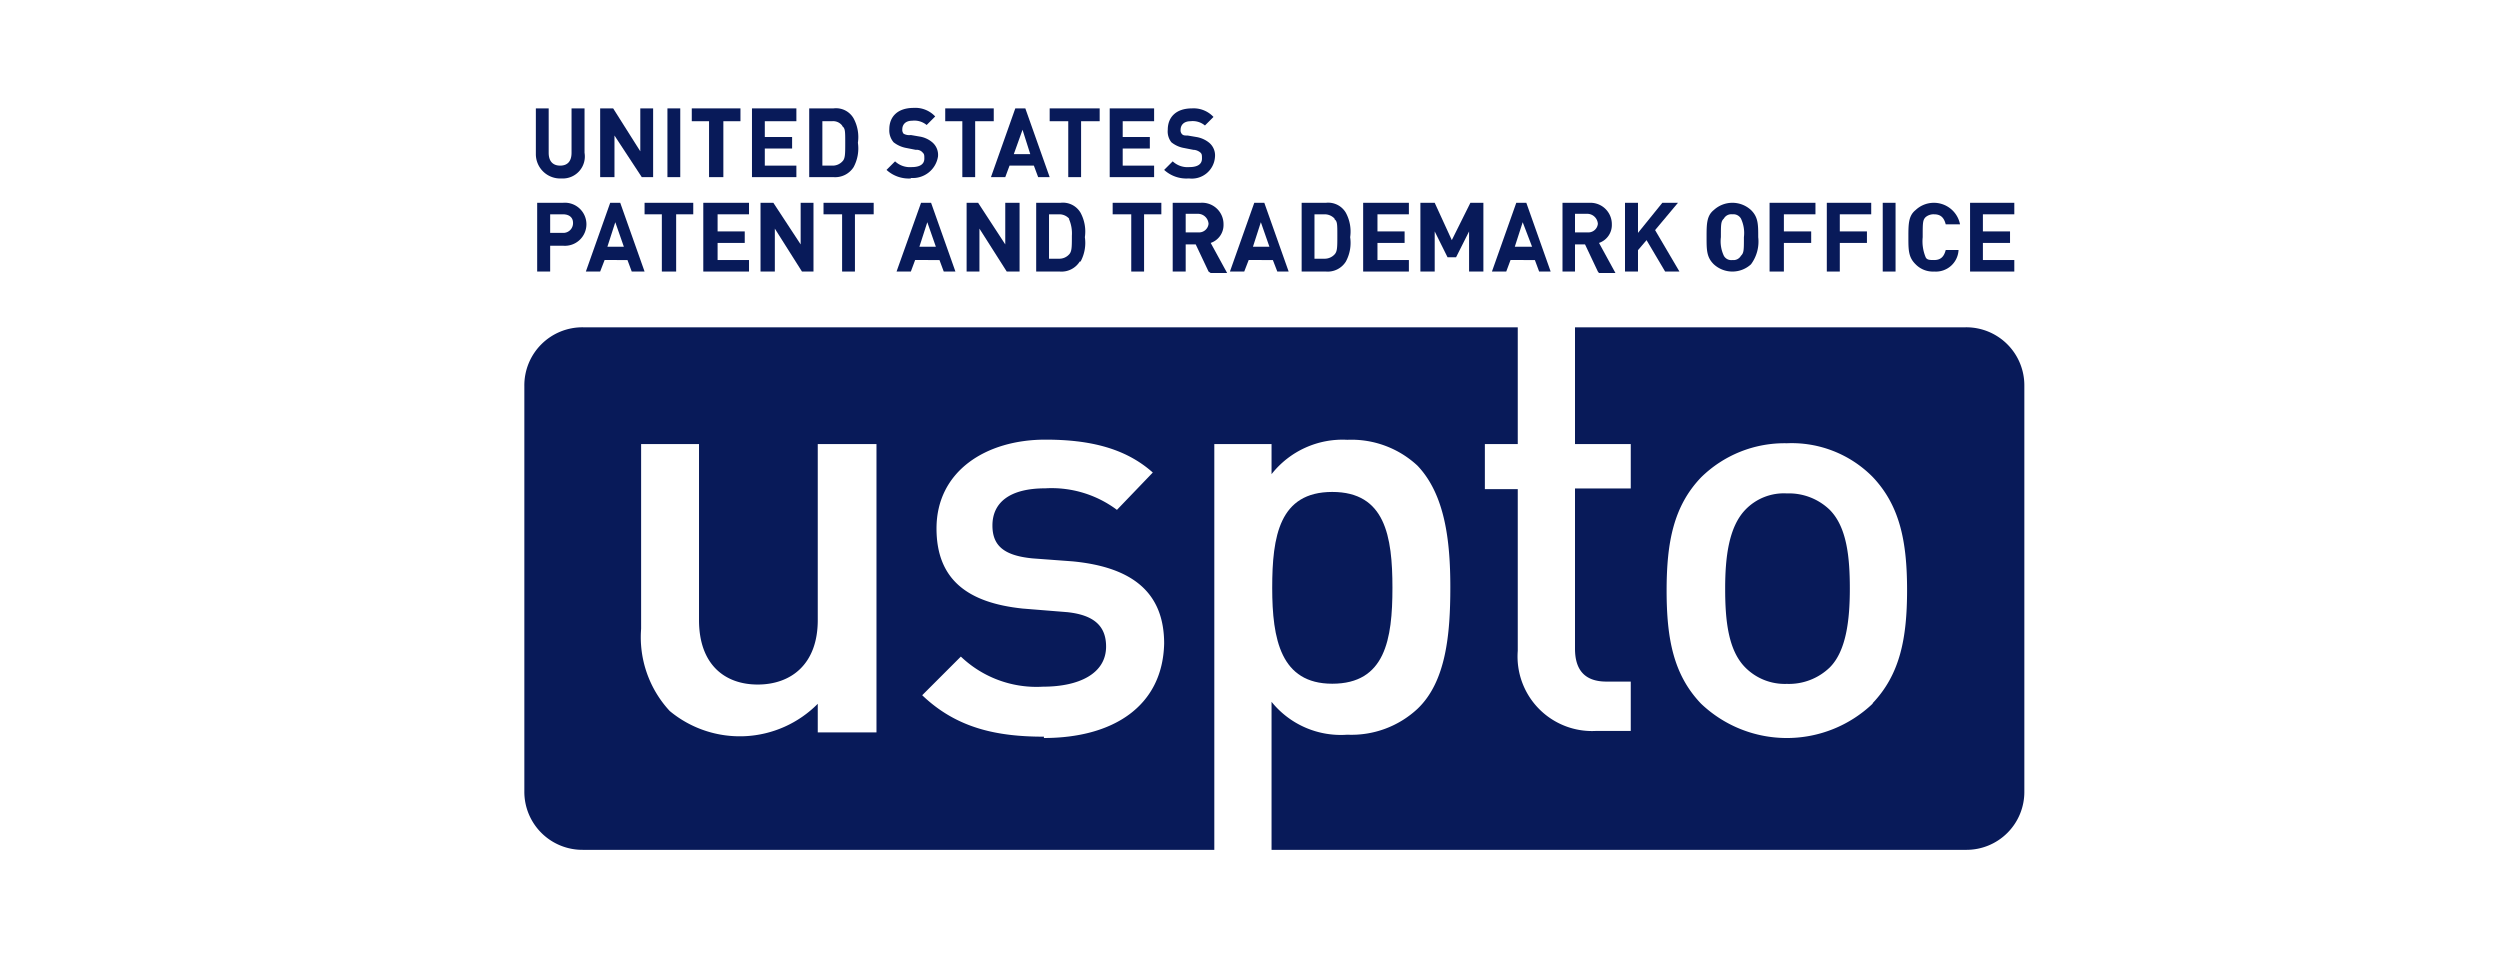 <svg id="Layer_1" data-name="Layer 1" xmlns="http://www.w3.org/2000/svg" viewBox="0 0 152 58.58"><defs><style>.cls-1{fill:#081a59;}</style></defs><path class="cls-1" d="M108.64,30a3.24,3.24,0,0,0-2.53,1c-1,1.05-1.22,2.87-1.22,4.79s.18,3.74,1.22,4.79a3.38,3.38,0,0,0,2.53,1,3.57,3.57,0,0,0,2.61-1c1-1,1.22-2.88,1.22-4.79s-.18-3.74-1.22-4.79a3.57,3.57,0,0,0-2.61-1"/><path class="cls-1" d="M81,41.57c3.22,0,3.66-2.69,3.66-5.83s-.44-5.83-3.66-5.83-3.65,2.7-3.65,5.83.52,5.83,3.65,5.83"/><path class="cls-1" d="M119.51,19.9H95.76V27h3.39v2.7H95.76v9.74c0,1.31.61,2,1.91,2h1.48v3H97.06a4.53,4.53,0,0,1-4.78-4.87V29.74h-2V27h2V19.9H35.45a3.53,3.53,0,0,0-3.57,3.57V48.1a3.53,3.53,0,0,0,3.57,3.57H73.83V27h3.48v1.83a5.49,5.49,0,0,1,4.61-2.09,5.89,5.89,0,0,1,4.26,1.57c1.66,1.74,2,4.52,2,7.39s-.26,5.75-2,7.4a5.89,5.89,0,0,1-4.26,1.57,5.41,5.41,0,0,1-4.61-2v9h42.2a3.52,3.52,0,0,0,3.57-3.56V23.47a3.53,3.53,0,0,0-3.57-3.57M53.2,44.53H49.72V42.79a6.67,6.67,0,0,1-9,.44,6.6,6.6,0,0,1-1.74-5V27H42.5v10.7c0,2.7,1.56,3.92,3.57,3.92s3.65-1.22,3.65-3.92V27h3.57V44.53Zm10.27.26c-2.87,0-5.31-.52-7.4-2.52l2.35-2.35a6.66,6.66,0,0,0,5,1.83c2.18,0,3.83-.79,3.83-2.44,0-1.22-.7-1.91-2.35-2.09L62.17,37c-3.31-.35-5.23-1.74-5.23-4.87,0-3.48,3-5.4,6.62-5.4,2.7,0,4.87.52,6.53,2L67.91,31a6.63,6.63,0,0,0-4.35-1.31c-2.18,0-3.22.87-3.22,2.26,0,1.22.69,1.83,2.44,2l2.43.18c3.66.35,5.57,1.91,5.57,5-.09,3.83-3.13,5.74-7.31,5.74m50.39-2.09a7.56,7.56,0,0,1-10.44,0c-1.66-1.74-2.09-3.91-2.09-6.87s.43-5.14,2.09-6.88a7.23,7.23,0,0,1,5.22-2.08A6.92,6.92,0,0,1,113.86,29c1.65,1.74,2.09,3.92,2.09,6.88s-.44,5.13-2.09,6.87"/><path class="cls-1" d="M34.14,10.85a1.48,1.48,0,0,1-1.56-1.48V6.59h.78v2.7c0,.52.26.78.7.78s.69-.26.69-.78V6.59h.79v2.7a1.34,1.34,0,0,1-1.4,1.56"/><polygon class="cls-1" points="39.02 10.77 37.36 8.24 37.36 10.77 36.49 10.77 36.49 6.59 37.28 6.59 38.93 9.2 38.93 6.59 39.71 6.59 39.71 10.77 39.02 10.77"/><rect class="cls-1" x="40.58" y="6.59" width="0.78" height="4.18"/><polygon class="cls-1" points="43.98 7.37 43.98 10.77 43.11 10.77 43.11 7.37 42.06 7.37 42.06 6.59 45.02 6.59 45.02 7.37 43.98 7.37"/><polygon class="cls-1" points="45.72 10.77 45.72 6.59 48.42 6.59 48.42 7.37 46.5 7.37 46.5 8.33 48.16 8.33 48.16 9.03 46.5 9.03 46.5 10.07 48.42 10.07 48.42 10.77 45.72 10.77"/><path class="cls-1" d="M51.9,10.16a1.33,1.33,0,0,1-1.22.61H49.2V6.59h1.48a1.23,1.23,0,0,1,1.22.61,2.39,2.39,0,0,1,.26,1.48,2.4,2.4,0,0,1-.26,1.48m-.7-2.53a.69.69,0,0,0-.61-.26H50v2.7h.61a.8.8,0,0,0,.61-.26c.17-.17.17-.44.17-1.13s0-.87-.17-1"/><path class="cls-1" d="M55.38,10.85a2,2,0,0,1-1.48-.52l.52-.52a1.32,1.32,0,0,0,1,.35c.52,0,.78-.18.78-.52,0-.18,0-.27-.09-.35a.48.48,0,0,0-.43-.18L55.12,9a1.76,1.76,0,0,1-.79-.35,1.11,1.11,0,0,1-.26-.79c0-.78.52-1.3,1.48-1.3a1.65,1.65,0,0,1,1.31.52l-.52.52a1.17,1.17,0,0,0-.88-.26c-.43,0-.6.26-.6.52a.36.36,0,0,0,.08.27.71.71,0,0,0,.44.08l.52.09a1.57,1.57,0,0,1,.78.35,1,1,0,0,1,.35.87,1.55,1.55,0,0,1-1.65,1.3"/><polygon class="cls-1" points="59.29 7.37 59.29 10.77 58.51 10.77 58.51 7.37 57.47 7.37 57.47 6.59 60.42 6.59 60.42 7.37 59.29 7.37"/><path class="cls-1" d="M63.12,10.77l-.26-.7H61.38l-.26.7h-.87l1.48-4.18h.61l1.48,4.18Zm-.95-2.88-.53,1.48h1Z"/><polygon class="cls-1" points="65.73 7.37 65.73 10.77 64.95 10.77 64.95 7.37 63.82 7.37 63.82 6.59 66.86 6.59 66.86 7.37 65.73 7.37"/><polygon class="cls-1" points="67.47 10.77 67.47 6.59 70.17 6.59 70.17 7.37 68.26 7.37 68.26 8.33 69.91 8.33 69.91 9.03 68.26 9.03 68.26 10.07 70.17 10.07 70.17 10.77 67.47 10.77"/><path class="cls-1" d="M72.26,10.85a2,2,0,0,1-1.48-.52l.52-.52a1.32,1.32,0,0,0,1,.35c.52,0,.78-.18.78-.52,0-.18,0-.27-.08-.35s-.26-.18-.44-.18L72,9a1.67,1.67,0,0,1-.78-.35A1.06,1.06,0,0,1,71,7.89c0-.78.52-1.3,1.47-1.3a1.65,1.65,0,0,1,1.31.52l-.52.52a1.15,1.15,0,0,0-.87-.26c-.44,0-.61.26-.61.52a.33.33,0,0,0,.09.27c.08.08.17.08.34.08l.53.09a1.66,1.66,0,0,1,.78.35,1,1,0,0,1,.35.87,1.41,1.41,0,0,1-1.57,1.3"/><path class="cls-1" d="M34.23,14.94h-.78v1.57h-.79V12.33h1.57a1.31,1.31,0,1,1,0,2.61m0-1.91h-.78v1.13h.78a.59.59,0,0,0,.61-.61c0-.35-.26-.52-.61-.52"/><path class="cls-1" d="M38.41,16.51l-.26-.7H36.76l-.27.7h-.87l1.48-4.18h.61l1.48,4.18Zm-1-3L36.93,15h1Z"/><polygon class="cls-1" points="41.11 13.03 41.11 16.51 40.24 16.51 40.24 13.03 39.19 13.03 39.19 12.33 42.15 12.33 42.15 13.03 41.11 13.03"/><polygon class="cls-1" points="42.76 16.51 42.76 12.33 45.54 12.33 45.54 13.03 43.63 13.03 43.63 14.07 45.28 14.07 45.28 14.77 43.63 14.77 43.63 15.81 45.54 15.81 45.54 16.51 42.76 16.51"/><polygon class="cls-1" points="48.76 16.51 47.11 13.9 47.11 16.51 46.24 16.51 46.24 12.33 47.02 12.33 48.68 14.86 48.68 12.33 49.46 12.33 49.46 16.51 48.76 16.51"/><polygon class="cls-1" points="51.98 13.03 51.98 16.51 51.2 16.51 51.2 13.03 50.07 13.03 50.07 12.33 53.12 12.33 53.12 13.03 51.98 13.03"/><path class="cls-1" d="M57.38,16.51l-.26-.7H55.64l-.26.7h-.87L56,12.33h.61l1.48,4.18Zm-1-3L55.9,15h1Z"/><polygon class="cls-1" points="61.21 16.51 59.55 13.9 59.55 16.51 58.77 16.51 58.77 12.33 59.47 12.33 61.12 14.86 61.12 12.33 61.99 12.33 61.99 16.51 61.21 16.51"/><path class="cls-1" d="M65.65,15.9a1.31,1.31,0,0,1-1.22.61H63V12.33h1.48a1.24,1.24,0,0,1,1.22.61,2.4,2.4,0,0,1,.26,1.48,2.39,2.39,0,0,1-.26,1.48M65,13.29a.8.8,0,0,0-.61-.26h-.61v2.7h.61a.8.8,0,0,0,.61-.26c.17-.18.17-.44.17-1.14a2.18,2.18,0,0,0-.17-1"/><polygon class="cls-1" points="69.56 13.03 69.56 16.51 68.78 16.51 68.78 13.03 67.65 13.03 67.65 12.33 70.61 12.33 70.61 13.03 69.56 13.03"/><path class="cls-1" d="M73.48,16.51l-.78-1.65h-.61v1.65H71.3V12.33H73a1.3,1.3,0,0,1,1.39,1.31,1.15,1.15,0,0,1-.78,1.13l1,1.83h-1ZM72.87,13h-.78v1.13h.78a.58.58,0,0,0,.61-.52.65.65,0,0,0-.61-.61"/><path class="cls-1" d="M77.66,16.51l-.27-.7H75.92l-.27.7h-.87l1.48-4.18h.61l1.48,4.18Zm-1-3L76.18,15h1Z"/><path class="cls-1" d="M81.83,15.9a1.3,1.3,0,0,1-1.21.61H79.14V12.33h1.48a1.24,1.24,0,0,1,1.21.61,2.4,2.4,0,0,1,.26,1.48,2.39,2.39,0,0,1-.26,1.48m-.69-2.61a.82.82,0,0,0-.61-.26h-.61v2.7h.61a.82.82,0,0,0,.61-.26c.17-.18.17-.44.17-1.14s0-.87-.17-1"/><polygon class="cls-1" points="82.88 16.51 82.88 12.33 85.66 12.33 85.66 13.03 83.75 13.03 83.75 14.07 85.4 14.07 85.4 14.77 83.75 14.77 83.75 15.81 85.66 15.81 85.66 16.51 82.88 16.51"/><polygon class="cls-1" points="89.32 16.51 89.32 14.07 88.53 15.64 88.01 15.64 87.23 14.07 87.23 16.51 86.36 16.51 86.36 12.33 87.23 12.33 88.27 14.6 89.4 12.33 90.19 12.33 90.19 16.51 89.32 16.51"/><path class="cls-1" d="M93.58,16.51l-.26-.7H91.84l-.26.7h-.87l1.48-4.18h.61l1.48,4.18Zm-1-3L92.1,15h1.05Z"/><path class="cls-1" d="M97.15,16.51l-.78-1.65h-.61v1.65H95V12.33h1.66A1.3,1.3,0,0,1,98,13.64a1.15,1.15,0,0,1-.78,1.13l1,1.83h-1ZM96.54,13h-.78v1.13h.78a.58.58,0,0,0,.61-.52.65.65,0,0,0-.61-.61"/><polygon class="cls-1" points="101.24 16.51 100.11 14.6 99.59 15.21 99.59 16.51 98.8 16.51 98.8 12.33 99.59 12.33 99.59 14.16 101.07 12.33 102.02 12.33 100.63 13.99 102.11 16.51 101.24 16.51"/><path class="cls-1" d="M106.46,16.07a1.67,1.67,0,0,1-2.26,0c-.44-.43-.44-.87-.44-1.65s0-1.3.44-1.65a1.67,1.67,0,0,1,2.26,0c.44.43.44.87.44,1.65a2.32,2.32,0,0,1-.44,1.65m-.61-2.78a.53.53,0,0,0-.52-.26.52.52,0,0,0-.52.26c-.18.17-.18.35-.18,1.13a2.06,2.06,0,0,0,.18,1.13.51.51,0,0,0,.52.26.52.52,0,0,0,.52-.26c.18-.17.18-.35.18-1.13a2.06,2.06,0,0,0-.18-1.13"/><polygon class="cls-1" points="108.46 13.03 108.46 14.07 110.12 14.07 110.12 14.77 108.46 14.77 108.46 16.51 107.59 16.51 107.59 12.33 110.38 12.33 110.38 13.03 108.46 13.03"/><polygon class="cls-1" points="111.86 13.03 111.86 14.07 113.51 14.07 113.51 14.77 111.86 14.77 111.86 16.51 111.07 16.51 111.07 12.33 113.77 12.33 113.77 13.03 111.86 13.03"/><rect class="cls-1" x="114.47" y="12.33" width="0.78" height="4.18"/><path class="cls-1" d="M117.6,16.51a1.47,1.47,0,0,1-1.13-.44c-.44-.43-.44-.87-.44-1.65s0-1.3.44-1.65a1.62,1.62,0,0,1,2.7.87h-.87c-.09-.35-.26-.61-.7-.61a.75.75,0,0,0-.52.17c-.18.18-.18.35-.18,1.22a2.52,2.52,0,0,0,.18,1.22c.08.17.26.17.52.17.44,0,.61-.26.7-.61h.78a1.38,1.38,0,0,1-1.48,1.31"/><polygon class="cls-1" points="119.78 16.51 119.78 12.33 122.47 12.33 122.47 13.03 120.56 13.03 120.56 14.07 122.21 14.07 122.21 14.77 120.56 14.77 120.56 15.81 122.47 15.81 122.47 16.51 119.78 16.51"/></svg>